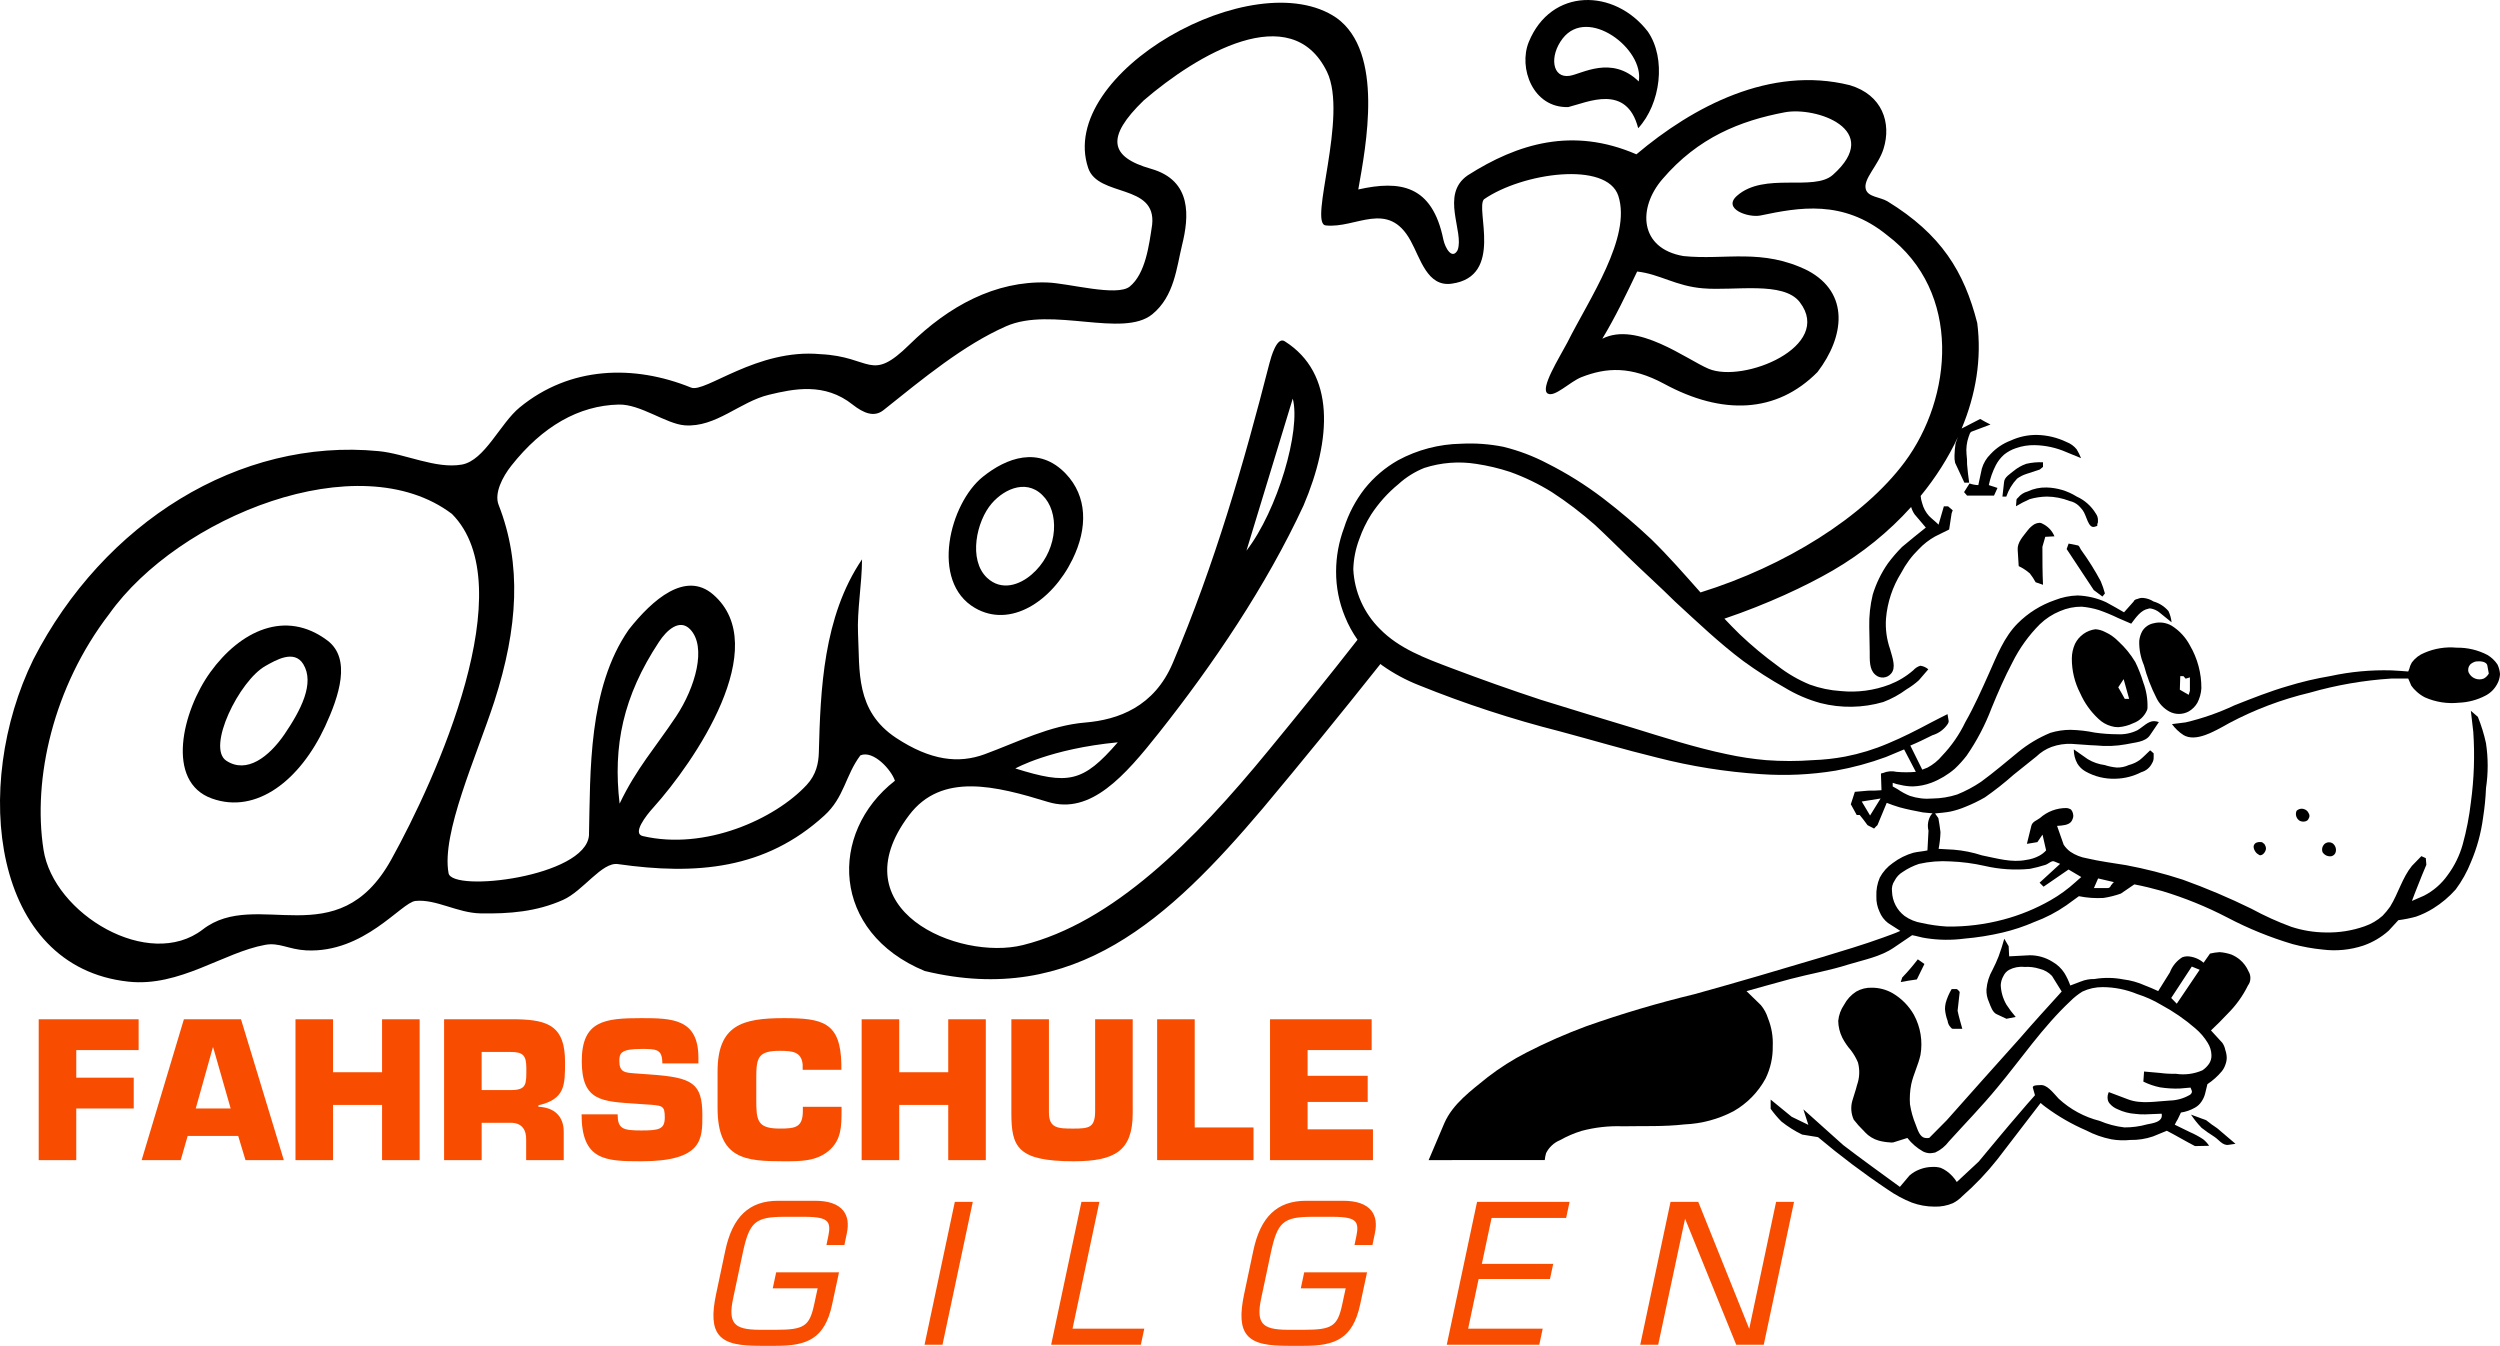 <?xml version="1.0" encoding="utf-8"?>
<!-- Generator: Adobe Illustrator 26.3.1, SVG Export Plug-In . SVG Version: 6.00 Build 0)  -->
<svg version="1.1" id="Ebene_1" xmlns="http://www.w3.org/2000/svg" xmlns:xlink="http://www.w3.org/1999/xlink" x="0px" y="0px"
	 viewBox="0 0 322.324 173.518" style="enable-background:new 0 0 322.324 173.518;" xml:space="preserve">
<style type="text/css">
	.st0{fill:#F84C00;}
</style>
<g>
	<path d="M202.195,13.805c2.529-0.628,7.53-3.053,9.016,2.727c2.898-3.138,3.644-8.973,1.246-12.46
		c-4.304-5.585-12.473-5.687-15.35,1.337C195.742,8.744,197.627,13.946,202.195,13.805z M201.47,4.967
		c3.248-4.21,10.563,1.357,9.812,5.534c-3.507-3.413-7.34-0.966-8.91-0.726C200.096,10.129,199.737,7.211,201.47,4.967z"/>
	<path d="M42.243,82.602c-5.458-4.121-11.307-1.215-15.117,4.051c-3.634,5.031-5.829,14.15,0.2,16.3
		c5.754,2.063,11.377-2.374,14.591-9.303C43.723,89.733,45.311,84.952,42.243,82.602z M36.671,94.682
		c-1.993,2.898-4.852,5.113-7.478,3.408c-2.614-1.682,1.659-10.333,5.026-12.225c1.345-0.756,3.703-2.159,4.885-0.234
		C40.601,88.097,38.797,91.549,36.671,94.682z"/>
	<path d="M126.722,61.467c-4.287,3.439-6.84,13.532-1.022,16.915c4.536,2.646,9.911-0.804,12.581-6.272
		c1.99-4.067,1.906-8.118-0.869-11.033C133.933,57.433,129.742,59.042,126.722,61.467z M132.989,74.089
		c-1.517,1.308-3.857,2.169-5.732,0.404c-2.442-2.309-1.371-7.311,0.614-9.593c1.694-1.956,4.768-3.307,6.906-0.641
		C136.707,66.703,136.185,71.368,132.989,74.089z"/>
	<path d="M261.229,61.116l1.767-0.583l0.407-0.338V59.6c-0.731-0.032-1.464,0.036-2.177,0.203c-0.59,0.213-1.139,0.526-1.622,0.926
		c-0.447,0.387-1.164,0.774-1.218,1.404l-0.213,1.895h0.498c0.29-0.867,0.767-1.659,1.396-2.321
		C260.422,61.451,260.814,61.251,261.229,61.116z"/>
	<path d="M264.882,69.149c-0.297-0.717-0.849-1.299-1.551-1.631c-0.112-0.077-0.246-0.117-0.382-0.113
		c-0.212,0.012-0.419,0.065-0.61,0.157c-0.348,0.209-0.654,0.481-0.902,0.803c-0.595,0.786-1.366,1.569-1.297,2.528l0.13,2.094
		c0.519,0.249,1.003,0.566,1.437,0.944c0.281,0.357,0.531,0.738,0.746,1.138l0.953,0.326c-0.079-1.557-0.079-3.257-0.079-4.894
		l0.37-1.29L264.882,69.149z"/>
	<path d="M263.841,62.851c-0.833-0.019-1.658,0.156-2.411,0.512c-0.487,0.122-0.921,0.401-1.234,0.793
		c-0.062,0.075-0.213,0.156-0.213,0.303l-0.065,0.813c0.573-0.346,1.168-0.653,1.781-0.92c0.717-0.205,1.458-0.316,2.203-0.329
		c1.001,0.008,1.991,0.201,2.922,0.568c0.445,0.089,0.856,0.301,1.188,0.612c0.182,0.18,0.351,0.373,0.506,0.577
		c0.511,0.649,0.7,2.405,1.553,2.132l0.33-0.107v-0.174c0.014-0.1,0.043-0.196,0.085-0.288V67.13
		c0.02-0.324-0.074-0.645-0.266-0.906c-0.582-0.97-1.446-1.74-2.477-2.205C266.571,63.285,265.223,62.881,263.841,62.851z"/>
	<path d="M275.308,85.367c-0.589-0.99-1.32-1.888-2.17-2.665c-0.501-0.517-1.095-0.935-1.751-1.23
		c-0.38-0.198-0.797-0.315-1.225-0.344c-1.135,0.147-2.121,0.851-2.629,1.876c-0.271,0.598-0.412,1.247-0.412,1.904
		c-0.007,1.558,0.364,3.094,1.081,4.477c0.542,1.227,1.324,2.332,2.301,3.25c0.465,0.466,1.041,0.805,1.675,0.984
		c0.302,0.093,0.616,0.139,0.932,0.136c0.669-0.048,1.322-0.222,1.926-0.513c0.785-0.282,1.42-0.873,1.759-1.635
		c0.045-0.105,0.074-0.217,0.085-0.33h-0.005c0.038-1.132-0.15-2.26-0.553-3.318C276.054,87.068,275.715,86.201,275.308,85.367z
		 M273.946,90.108c-0.268-0.521-0.543-0.971-0.841-1.492l0.694-1.056l0.71,2.544L273.946,90.108z"/>
	<path d="M277.666,80.359h-0.005c-0.605,0.117-1.133,0.483-1.455,1.008c-0.214,0.385-0.348,0.809-0.394,1.247
		c-0.033,1.078,0.172,2.149,0.598,3.139c0.386,1.463,0.928,2.881,1.616,4.229c0.354,0.738,0.929,1.348,1.646,1.745
		c0.391,0.216,0.832,0.326,1.279,0.32c0.433-0.004,0.858-0.113,1.239-0.32c0.463-0.266,0.846-0.65,1.113-1.112
		c0.304-0.582,0.481-1.221,0.519-1.876c0.013-1.943-0.498-3.854-1.48-5.531c-0.547-1.039-1.36-1.914-2.355-2.537
		C279.284,80.266,278.45,80.153,277.666,80.359z M281.102,87.171h0.405l0.29,0.33l0.547-0.167v1.733l-0.156,0.517
		c-0.396-0.208-0.755-0.449-1.142-0.662L281.102,87.171z"/>
	<path d="M267.916,70.325l-1.209-0.242l-0.255,0.704l3.495,5.291l1.119,0.834l0.32-0.402c-0.143-0.533-0.322-1.055-0.536-1.563
		c-0.732-1.374-1.557-2.696-2.47-3.957C268.196,70.785,268.119,70.39,267.916,70.325z"/>
	<path d="M255.062,62.546c-0.385-0.012-0.767-0.084-1.13-0.213l-0.706,1.114l0.387,0.452h3.473l0.45-0.99l-1.119-0.364
		c0.182-0.889,0.485-1.75,0.899-2.558c0.268-0.518,0.63-0.983,1.066-1.371c0.456-0.367,0.975-0.65,1.531-0.834
		c0.775-0.274,1.594-0.406,2.417-0.389c1.419,0.027,2.819,0.337,4.117,0.912l1.862,0.762c-0.158-0.394-0.347-0.775-0.567-1.138
		c-0.341-0.42-0.787-0.742-1.293-0.934c-1.205-0.583-2.522-0.897-3.86-0.92c-1.161-0.009-2.31,0.241-3.362,0.732
		c-0.989,0.374-1.877,0.973-2.593,1.749c-0.527,0.516-0.911,1.159-1.116,1.868L255.062,62.546z"/>
	<path d="M297.658,105.518l0.004,0.003c0.131-0.202,0.13-0.464-0.004-0.664c-0.102-0.247-0.306-0.438-0.559-0.524
		c-0.348-0.135-0.744-0.052-1.007,0.213c-0.203,0.478-0.017,1.032,0.433,1.292C296.975,106.034,297.551,105.916,297.658,105.518z"/>
	<path d="M291.427,110.273c0.122-0.018,0.237-0.066,0.336-0.14c0.109-0.092,0.2-0.204,0.268-0.33
		c0.084-0.136,0.126-0.293,0.123-0.453c-0.016-0.136-0.057-0.267-0.123-0.387c-0.066-0.119-0.123-0.234-0.22-0.234
		c-0.071-0.106-0.192-0.167-0.32-0.161c-0.307-0.049-0.753,0.068-0.859,0.342c-0.228,0.31,0.109,1.019,0.499,1.224
		C291.245,110.209,291.308,110.273,291.427,110.273z"/>
	<path d="M300.606,110.388c0.257-0.066,0.46-0.263,0.533-0.519c0.118-0.433-0.047-0.894-0.414-1.152
		c-0.277-0.164-0.621-0.164-0.898,0c-0.38,0.249-0.537,0.727-0.38,1.153C299.69,110.265,300.15,110.471,300.606,110.388z"/>
	<path d="M284.439,144.426l-1.956-0.717c0.401,0.604,0.854,1.171,1.356,1.694c0.497,0.394,1.016,0.759,1.555,1.093
		c0.641,0.384,1.143,1.226,1.91,1.11l0.915-0.134h0.002c-0.792-0.66-1.57-1.343-2.36-2.009
		C285.367,145.145,284.892,144.799,284.439,144.426z"/>
	<path d="M321.994,85.664c-0.335-0.498-0.777-0.916-1.293-1.224c-1.224-0.638-2.589-0.959-3.97-0.935
		c-1.417-0.132-2.845,0.096-4.151,0.663c-0.646,0.254-1.208,0.685-1.621,1.242c-0.158,0.261-0.271,0.547-0.336,0.845l-0.13,0.32
		c-0.729-0.051-1.378-0.11-2.155-0.143c-2.644-0.076-5.287,0.169-7.872,0.73c-1.865,0.312-3.707,0.747-5.515,1.3
		c-2.3,0.667-4.558,1.565-6.854,2.471c-2.019,0.953-4.132,1.692-6.305,2.204l-1.763,0.223c0.403,0.553,0.902,1.029,1.473,1.405
		c1.581,0.939,3.868-0.388,5.901-1.532c3.28-1.743,6.77-3.061,10.384-3.922c3.427-0.984,6.951-1.596,10.509-1.824h2.195
		c0.131,0.265,0.242,0.579,0.393,0.911c0.184,0.265,0.399,0.508,0.64,0.723c0.329,0.314,0.702,0.579,1.108,0.786
		c1.386,0.617,2.911,0.855,4.419,0.692c1.18-0.048,2.336-0.356,3.383-0.903c0.644-0.327,1.173-0.844,1.514-1.482
		c0.228-0.399,0.358-0.847,0.377-1.307C322.294,86.477,322.182,86.054,321.994,85.664z M320.241,87.485
		c-0.76,0.302-1.623-0.046-1.962-0.79c-0.126-0.357-0.044-0.753,0.213-1.031c0.207-0.187,0.457-0.318,0.728-0.382
		c0.57-0.066,1.423-0.001,1.481,0.579l0.18,0.983C320.729,87.111,320.508,87.333,320.241,87.485z"/>
	<path d="M274.462,98.638c-0.487,0.228-1.022,0.337-1.56,0.32c-0.525-0.049-1.043-0.156-1.544-0.32
		c-0.772-0.099-1.514-0.358-2.181-0.759l-1.803-1.263c-0.008,0.635,0.148,1.261,0.453,1.819c0.253,0.422,0.611,0.772,1.039,1.016
		c1.187,0.674,2.539,1.003,3.904,0.949c1.155-0.027,2.289-0.317,3.316-0.846c0.592-0.166,1.087-0.573,1.363-1.122
		c0.164-0.248,0.241-0.543,0.222-0.84V97.13l-0.456-0.392c-0.42,0.389-0.85,0.855-1.333,1.242
		C275.455,98.286,274.973,98.509,274.462,98.638z"/>
	<path d="M248.115,124.286l-0.854-0.601c-0.624,0.82-1.295,1.603-2.009,2.345l-0.191,0.584c0.667-0.131,1.433-0.248,2.079-0.337
		L248.115,124.286z"/>
	<path d="M288.782,123.728c-0.322-0.267-0.681-0.485-1.066-0.649c-0.495-0.175-1.011-0.282-1.535-0.32
		c-0.419,0.025-0.836,0.087-1.244,0.184l-0.83,1.182c-0.582-0.504-1.318-0.796-2.087-0.829c-0.221,0.003-0.44,0.043-0.648,0.117
		c-0.736,0.458-1.302,1.145-1.609,1.956l-1.507,2.411c-0.569-0.263-1.134-0.506-1.697-0.72c-0.889-0.403-1.835-0.669-2.805-0.787
		c-1.231-0.239-2.495-0.255-3.731-0.047c-0.596-0.013-1.189,0.096-1.742,0.32l-1.358,0.516c-0.2-0.569-0.459-1.116-0.773-1.631
		c-0.386-0.59-0.906-1.079-1.519-1.426c-0.878-0.554-1.895-0.847-2.932-0.844l-2.657,0.139c0-0.411-0.066-0.855-0.066-1.302
		l-0.564-0.97c-0.216,0.779-0.452,1.519-0.728,2.272c-0.232,0.594-0.495,1.175-0.787,1.742c-0.444,0.776-0.711,1.64-0.782,2.531
		c-0.022,0.559,0.09,1.116,0.325,1.623c0.217,0.546,0.459,1.363,1.037,1.585l1.215,0.569l1.193-0.234
		c-0.436-0.499-0.835-1.029-1.194-1.585c-0.447-0.768-0.699-1.634-0.734-2.522c0.02-0.416,0.14-0.821,0.35-1.181
		c0.154-0.333,0.409-0.609,0.73-0.787c0.607-0.319,1.296-0.449,1.978-0.373c0.66-0.044,1.322,0.038,1.951,0.241
		c0.612,0.139,1.169,0.458,1.599,0.916l1.25,2.013c-1.829,2.019-3.631,3.987-5.409,6.048c-3.153,3.524-6.312,7.035-9.418,10.553
		l-2.253,2.273c-0.181,0.031-0.367,0.031-0.548,0c-0.654-0.119-0.916-0.971-1.188-1.697c-0.355-0.849-0.605-1.738-0.746-2.647
		c-0.058-0.863-0.003-1.731,0.165-2.58c0.277-1.278,0.909-2.493,1.189-3.772c0.309-1.771,0.012-3.594-0.843-5.175
		c-0.653-1.15-1.595-2.108-2.734-2.78c-0.817-0.47-1.743-0.717-2.685-0.716c-0.709-0.026-1.411,0.148-2.025,0.502
		c-0.657,0.419-1.193,1.002-1.556,1.691c-0.427,0.618-0.689,1.335-0.76,2.083c0.012,0.747,0.189,1.481,0.517,2.152
		c0.302,0.588,0.676,1.137,1.114,1.633c0.368,0.483,0.673,1.009,0.909,1.568c0.262,0.964,0.221,1.985-0.118,2.924
		c-0.16,0.684-0.423,1.354-0.605,2.025c-0.23,0.808-0.165,1.672,0.183,2.437c0.377,0.492,0.79,0.955,1.235,1.386
		c0.089,0.054,0.151,0.188,0.22,0.236c0.476,0.508,1.08,0.879,1.749,1.072c0.466,0.129,0.945,0.207,1.428,0.232
		c0.157,0.029,0.318,0.029,0.475,0l1.807-0.569c0.555,0.71,1.245,1.304,2.031,1.747c0.281,0.139,0.589,0.214,0.903,0.222
		c0.221-0.015,0.441-0.047,0.658-0.094c0.695-0.322,1.3-0.813,1.758-1.427c2.14-2.365,4.282-4.557,6.249-6.949
		c3.034-3.631,5.816-7.763,9.407-11.133c0.472-0.475,0.998-0.893,1.568-1.244c0.812-0.382,1.699-0.576,2.597-0.57
		c1.534,0.005,3.052,0.31,4.47,0.896c1.07,0.339,2.098,0.8,3.061,1.376c1.585,0.85,3.07,1.873,4.429,3.051
		c0.635,0.535,1.178,1.172,1.606,1.884c0.289,0.465,0.45,0.998,0.467,1.546c0.022,0.398-0.086,0.793-0.307,1.126
		c-0.229,0.333-0.518,0.62-0.853,0.845c-1.086,0.475-2.285,0.63-3.456,0.446c-0.674,0.018-1.348-0.017-2.016-0.107l-2.056-0.182
		l-0.09,1.302c0.681,0.336,1.403,0.584,2.147,0.737c0.831,0.129,1.673,0.181,2.514,0.156l1.42-0.124
		c0.106,0.257,0.225,0.47,0.166,0.632c-0.061,0.156-0.181,0.282-0.334,0.351c-0.763,0.429-1.619,0.665-2.493,0.687
		c-1.723,0.09-3.664,0.486-5.337-0.131l-2.54-0.959c-0.146,0.297-0.194,0.633-0.136,0.959c0.034,0.193,0.121,0.373,0.25,0.52
		c0.276,0.325,0.628,0.578,1.025,0.734c0.724,0.346,1.508,0.549,2.309,0.599c0.406,0.053,0.816,0.074,1.225,0.062l2.147-0.086
		c0.026,0.129,0.026,0.262,0,0.391c-0.128,0.666-1.05,0.828-1.895,0.986c-0.948,0.264-1.928,0.395-2.912,0.39
		c-1.101-0.126-2.178-0.411-3.198-0.844c-1.968-0.496-3.78-1.478-5.271-2.856c-0.794-0.853-1.552-1.898-2.452-1.749
		c-0.279,0-0.939,0-0.887,0.32l0.278,0.982c-0.665,0.727-1.34,1.53-1.957,2.248c-1.821,2.096-3.562,4.234-5.313,6.321l-2.811,2.617
		c-0.335-0.546-0.775-1.02-1.295-1.393c-0.242-0.178-0.505-0.324-0.783-0.435c-0.352-0.098-0.717-0.137-1.082-0.116
		c-0.558,0.007-1.11,0.115-1.629,0.32c-0.478,0.179-0.919,0.443-1.304,0.779l-1.244,1.473c-2.468-1.807-4.943-3.573-7.299-5.385
		l-5.145-4.612l0.643,2.001c-0.764-0.373-1.479-0.722-2.15-1.042l-2.709-2.218v1.189c0.414,0.576,0.871,1.12,1.369,1.626
		c0.829,0.663,1.729,1.231,2.684,1.695l2.052,0.333c2.869,2.414,5.867,4.67,8.982,6.757c0.974,0.682,2.025,1.248,3.13,1.687
		c0.933,0.339,1.919,0.513,2.912,0.514c0.815,0.025,1.627-0.128,2.377-0.448c0.453-0.234,0.863-0.542,1.215-0.911
		c1.648-1.44,3.16-3.028,4.515-4.746l5.571-7.259c0.204,0.185,0.417,0.359,0.64,0.521c1.619,1.203,3.372,2.214,5.223,3.012
		c1.024,0.538,2.12,0.926,3.254,1.151c0.809,0.141,1.635,0.169,2.452,0.084c0.994,0.021,1.983-0.134,2.923-0.456l1.78-0.73
		c1.241,0.641,2.445,1.367,3.63,1.977l1.822-0.038c-0.209-0.32-0.468-0.605-0.769-0.842c-0.536-0.355-1.102-0.661-1.692-0.916
		l-1.968-0.959c0.112-0.248,0.242-0.488,0.388-0.717l0.406-0.853c0.638-0.094,1.253-0.308,1.812-0.63
		c0.34-0.188,0.629-0.457,0.84-0.784c0.208-0.302,0.363-0.637,0.458-0.991l0.304-1.254c0.691-0.458,1.313-1.013,1.847-1.647
		c0.206-0.254,0.363-0.543,0.466-0.853c0.11-0.282,0.171-0.58,0.179-0.883c-0.004-0.343-0.065-0.684-0.18-1.007
		c-0.061-0.333-0.191-0.65-0.382-0.931l-1.47-1.605c0.794-0.741,1.469-1.436,2.148-2.153c1.072-1.063,1.958-2.297,2.624-3.651
		c0.184-0.242,0.29-0.533,0.304-0.837c0.028-0.342-0.054-0.685-0.233-0.977C289.649,124.65,289.265,124.136,288.782,123.728z
		 M280.65,129.408l-0.717-0.739l2.654-4.051l1.017,0.413L280.65,129.408z"/>
	<path d="M319.468,92.421l-0.902-0.777c0.111,0.908,0.208,1.814,0.314,2.72c0.205,3.027,0.101,6.067-0.309,9.072
		c-0.211,1.843-0.565,3.667-1.06,5.455c-0.4,1.422-1.058,2.759-1.94,3.944c-0.783,1.112-1.824,2.018-3.033,2.641l-1.569,0.683
		c0.234-0.683,0.506-1.29,0.767-1.982c0.349-0.873,0.703-1.782,1.095-2.685l-0.074-0.853l-0.57-0.256
		c-0.368,0.403-0.837,0.843-1.221,1.256c-1.246,1.541-1.758,3.56-2.81,5.256c-0.292,0.415-0.615,0.807-0.968,1.173
		c-0.682,0.609-1.48,1.074-2.345,1.368c-1.606,0.563-3.301,0.829-5.003,0.785c-1.503-0.013-2.995-0.258-4.424-0.727
		c-1.767-0.649-3.483-1.427-5.136-2.328c-2.884-1.413-5.843-2.666-8.865-3.754c-2.386-0.778-4.82-1.401-7.286-1.864
		c-1.686-0.281-3.389-0.491-5.081-0.889c-0.763-0.129-1.49-0.419-2.132-0.853c-0.331-0.248-0.617-0.55-0.846-0.893l-0.853-2.431
		c0.721-0.045,1.474-0.097,1.828-0.55c0.087-0.122,0.154-0.256,0.198-0.399c0.053-0.128,0.076-0.266,0.065-0.404
		c-0.012-0.175-0.056-0.347-0.13-0.506c-0.1-0.155-0.134-0.279-0.339-0.337c-0.135-0.069-0.284-0.105-0.436-0.107
		c-1.252-0.002-2.46,0.458-3.393,1.292c-0.404,0.304-0.99,0.464-1.113,1.014l-0.571,2.312c0.458-0.061,0.901-0.155,1.355-0.223
		l0.661-0.966l0.465,2.033c-0.252,0.277-0.549,0.51-0.879,0.687c-0.523,0.281-1.093,0.464-1.682,0.539
		c-1.879,0.384-3.776-0.201-5.711-0.584c-1.183-0.386-2.407-0.632-3.647-0.733l-1.942-0.107c0.137-0.711,0.218-1.431,0.24-2.154
		c-0.061-0.64-0.182-1.231-0.274-1.812l-0.426-0.6c0.696-0.071,1.36-0.12,2-0.246c0.65-0.143,1.286-0.345,1.9-0.604
		c0.874-0.347,1.722-0.757,2.536-1.228c1.286-0.899,2.52-1.872,3.694-2.914c0.973-0.78,1.955-1.561,2.942-2.356
		c0.556-0.539,1.218-0.957,1.944-1.228c0.84-0.303,1.731-0.436,2.622-0.393c1.08,0.053,2.098,0.173,3.105,0.201
		c1.297,0.136,2.607,0.085,3.89-0.15c1.054-0.248,2.481-0.248,3.091-1.189l1.135-1.675c-0.202-0.074-0.416-0.114-0.631-0.119
		c-0.775,0-1.392,0.729-2.138,1.173c-0.798,0.391-1.683,0.569-2.57,0.517c-0.978-0.002-1.956-0.073-2.924-0.213
		c-1.027-0.212-2.07-0.332-3.118-0.358c-0.881-0.001-1.758,0.129-2.601,0.386c-1.501,0.617-2.902,1.454-4.157,2.482
		c-1.562,1.279-3.107,2.601-4.797,3.838c-0.965,0.651-1.996,1.199-3.075,1.634c-1.025,0.33-2.094,0.504-3.171,0.517
		c-0.986,0.088-1.979-0.028-2.919-0.34c-0.554-0.225-1.081-0.511-1.572-0.853l-0.646-0.365v-0.469
		c0.316,0.122,0.643,0.211,0.976,0.266c0.532,0.132,1.078,0.199,1.626,0.201c0.812-0.026,1.614-0.185,2.374-0.47
		c1.108-0.423,2.134-1.036,3.032-1.812c0.552-0.52,1.062-1.083,1.524-1.684c1.318-1.908,2.398-3.97,3.217-6.139
		c0.828-2.021,1.679-3.984,2.702-5.914c0.904-1.812,2.096-3.466,3.528-4.898c0.75-0.721,1.631-1.293,2.595-1.686
		c0.879-0.382,1.829-0.576,2.787-0.57c0.756,0.064,1.502,0.211,2.226,0.437c0.848,0.295,1.679,0.64,2.487,1.032l1.676,0.723
		c0.637-0.843,1.253-1.757,2.212-1.928c0.032-0.021,0.068-0.034,0.107-0.037c0.115-0.006,0.231,0.007,0.342,0.037
		c0.325,0.078,0.632,0.22,0.902,0.418l1.641,1.329c-0.049-0.501-0.185-0.991-0.402-1.445c-0.504-0.592-1.171-1.022-1.919-1.235
		c-0.403-0.26-0.863-0.418-1.341-0.461c-0.24-0.019-0.482,0.023-0.701,0.123c-0.157,0.034-0.451,0.098-0.526,0.339l-1.241,1.393
		c-0.755-0.458-1.549-0.874-2.329-1.311c-1.15-0.524-2.392-0.816-3.655-0.861c-1.008,0.028-2.004,0.232-2.942,0.604
		c-1.801,0.622-3.438,1.646-4.784,2.994c-1.746,1.74-2.679,4.16-3.715,6.481c-0.964,2.15-1.885,4.233-3.04,6.258
		c-0.761,1.588-1.768,3.046-2.985,4.32c-0.525,0.634-1.17,1.158-1.898,1.541l-0.666,0.259l-1.538-3.104
		c0.954-0.397,1.87-0.845,2.86-1.338c0.787-0.233,1.47-0.73,1.935-1.406c0.089-0.111,0.143-0.246,0.153-0.388l-0.153-0.922
		c-0.752,0.382-1.483,0.741-2.214,1.128c-1.81,0.966-3.577,1.87-5.462,2.653c-1.777,0.76-3.63,1.327-5.528,1.694
		c-1.372,0.257-2.762,0.41-4.157,0.457c-2.009,0.15-4.026,0.15-6.035,0c-1.713-0.149-3.414-0.408-5.093-0.775
		c-4.083-0.853-8.072-2.148-12.086-3.384c-3.929-1.182-7.949-2.406-11.862-3.624c-3.906-1.288-7.736-2.647-11.625-4.119
		c-3.251-1.232-6.642-2.472-9.12-5.01c-2.065-2.045-3.289-4.79-3.431-7.693c0.037-1.332,0.299-2.649,0.773-3.895
		c0.388-1.112,0.902-2.176,1.531-3.171c0.967-1.48,2.156-2.803,3.525-3.922c0.976-0.889,2.104-1.594,3.33-2.083
		c2.158-0.696,4.45-0.875,6.69-0.521c1.477,0.221,2.933,0.566,4.352,1.032c1.892,0.677,3.706,1.555,5.412,2.618
		c1.941,1.264,3.787,2.669,5.524,4.202c1.509,1.399,2.986,2.874,4.432,4.277c1.99,1.933,3.966,3.696,5.924,5.639
		c2.865,2.63,5.707,5.347,8.795,7.658c1.704,1.24,3.478,2.379,5.315,3.411c1.44,0.879,2.996,1.552,4.623,2
		c2.664,0.683,5.462,0.637,8.101-0.132c1.065-0.403,2.069-0.95,2.985-1.627c0.569-0.339,1.105-0.731,1.599-1.173l1.226-1.421
		c-0.288-0.248-0.642-0.407-1.018-0.458c-0.086,0-0.126,0.071-0.213,0.071c-0.268,0.119-0.508,0.293-0.705,0.511
		c-0.904,0.786-1.937,1.409-3.053,1.843c-2.003,0.764-4.156,1.052-6.289,0.84c-1.368-0.085-2.717-0.367-4.006-0.836
		c-1.489-0.614-2.888-1.429-4.157-2.421c-1.707-1.244-3.331-2.597-4.863-4.051c-0.677-0.658-1.334-1.339-1.985-2.026
		c5.503-1.861,10.493-4.196,13.965-6.21c3.797-2.205,7.237-5.001,10.109-8.19c0.098,0.342,0.249,0.666,0.453,0.957l1.441,1.699
		c-0.474,0.39-1.001,0.808-1.506,1.209s-1.018,0.847-1.562,1.29c-0.658,0.662-1.267,1.37-1.824,2.119
		c-0.855,1.23-1.513,2.585-1.951,4.017c-0.332,1.365-0.484,2.767-0.451,4.171c0,1.017,0.059,2.031,0.059,3.203
		c0,1.07-0.056,2.26,0.675,2.918c0.027,0.026,0.054,0.052,0.083,0.076c0.594,0.503,1.484,0.429,1.988-0.165
		c0.678-0.752,0.21-1.992-0.118-3.16c-0.442-1.261-0.622-2.599-0.529-3.931c0.172-2.099,0.844-4.126,1.961-5.911
		c0.59-1.132,1.356-2.163,2.268-3.056c0.614-0.648,1.322-1.199,2.101-1.635l1.812-0.9l0.32-2.087l0.139-0.386l-0.593-0.508h-0.55
		l-0.684,2.361c-0.39-0.402-0.84-0.732-1.23-1.125c-0.42-0.467-0.722-1.028-0.88-1.636c-0.107-0.307-0.169-0.625-0.195-0.946
		c1.937-2.366,3.565-4.919,4.802-7.59c-0.1,0.268-0.197,0.541-0.298,0.802c-0.081,0.529-0.129,1.063-0.143,1.599
		c-0.015,0.31,0.012,0.621,0.081,0.924l1.194,2.558h0.618c-0.115-0.806-0.204-1.566-0.27-2.36c0.01-0.436-0.014-0.872-0.071-1.304
		c-0.072-0.765,0.022-1.536,0.275-2.261c0.114-0.222,0.114-0.538,0.39-0.661l2.425-0.912c-0.419-0.208-0.883-0.451-1.332-0.716
		l-2.385,1.232c1.824-4.359,2.607-8.995,2.009-13.606c-1.691-6.617-4.625-11.42-11.574-15.686c-0.969-0.572-2.513-0.541-2.795-1.565
		c-0.369-1.327,1.63-3.065,2.291-5.222c1.034-3.319-0.145-6.934-4.35-8.187c-10.263-2.555-20.236,2.771-27.516,8.914
		c-8.215-3.557-15.307-1.396-21.751,2.71c-3.595,2.485-0.408,7.281-1.305,9.653c-0.708,1.273-1.596-0.273-1.83-1.357
		c-1.438-7.083-5.597-7.676-10.972-6.476c0.981-5.583,3.366-17.7-2.817-22.128c-10.57-7.235-36.124,7.124-32.006,19.362
		c1.271,3.797,8.819,1.972,8.245,7.312c-0.396,2.657-0.857,6.312-2.889,7.972c-1.648,1.336-7.924-0.44-10.638-0.524
		c-6.689-0.228-12.688,3.025-17.755,7.997c-5.068,4.984-4.854,1.559-11.48,1.244C97.615,44.9,90.911,50.701,89.1,49.972
		c-7.376-2.992-15.623-2.765-22.104,2.564c-2.497,2.04-4.504,6.838-7.449,7.362c-3.35,0.598-7.306-1.409-10.731-1.733
		C30.85,56.419,13.345,67.383,4.298,85.025c-7.991,16.292-5.354,39.652,12.269,41.54c6.597,0.713,12.25-3.771,17.614-4.744
		c1.827-0.344,3.027,0.598,5.317,0.711c7.465,0.362,12.227-6.167,14.061-6.372c2.639-0.277,5.433,1.558,8.405,1.602
		c3.714,0.067,7.225-0.215,10.636-1.742c2.591-1.152,5.01-4.917,7.066-4.613c10.109,1.441,19.012,0.685,26.61-6.254
		c2.59-2.348,2.721-5.201,4.653-7.764c1.689-0.715,4.028,1.918,4.452,3.273c-8.59,6.691-8.22,19.537,3.838,24.526
		c19.318,4.676,31.6-6.812,43.598-20.973c4.908-5.857,10.075-12.205,15.162-18.608c0.064,0.05,0.124,0.105,0.189,0.154
		c1.496,1.063,3.116,1.938,4.826,2.605c5.901,2.384,11.957,4.365,18.126,5.931c4.171,1.116,8.271,2.342,12.51,3.376
		c4.389,1.129,8.873,1.844,13.395,2.137c3.222,0.226,6.459,0.075,9.646-0.451c2.208-0.393,4.376-0.981,6.48-1.757l2.345-0.98
		l1.513,2.895c-0.823,0.071-1.65,0.071-2.473,0c-0.597-0.142-1.224-0.086-1.788,0.158c-0.049,0-0.237,0-0.237,0.128l0.069,2.079
		c-0.562,0.047-1.125,0.066-1.688,0.056l-1.746,0.152l-0.519,1.605l0.761,1.386h0.387c0.338,0.392,0.672,0.856,1.005,1.309
		l0.846,0.437c0.13-0.159,0.276-0.306,0.434-0.438l1.195-2.878c0.489,0.205,1.073,0.389,1.623,0.565
		c0.956,0.266,2.052,0.484,3.049,0.67l1.237,0.119c-0.077,0.062-0.145,0.134-0.204,0.213c-0.381,0.602-0.496,1.335-0.32,2.025
		l-0.136,2.542c-0.573,0.125-1.244,0.168-1.812,0.299c-0.963,0.276-1.866,0.729-2.665,1.334c-0.694,0.483-1.264,1.123-1.664,1.868
		c-0.33,0.762-0.481,1.589-0.443,2.418c-0.025,0.681,0.113,1.358,0.402,1.975c0.227,0.58,0.609,1.086,1.102,1.466l1.584,1.015
		c-0.724,0.345-1.454,0.562-2.2,0.853c-2.576,0.937-5.285,1.739-7.95,2.549c-5.455,1.63-10.945,3.252-16.416,4.764
		c-4.704,1.135-9.346,2.511-13.909,4.122c-2.645,0.979-5.23,2.115-7.739,3.404c-1.763,0.902-3.438,1.966-5.004,3.179
		c-2.083,1.695-4.484,3.408-5.58,5.938l-2.016,4.744l14.971-0.006c0.027-0.305,0.085-0.607,0.174-0.9
		c0.38-0.757,1.021-1.35,1.805-1.67c0.871-0.491,1.791-0.889,2.746-1.185c1.735-0.464,3.529-0.666,5.323-0.6
		c2.677-0.052,5.338,0.063,7.968-0.243c2.202-0.091,4.356-0.668,6.308-1.691c1.749-0.99,3.184-2.452,4.143-4.218
		c0.636-1.296,0.954-2.725,0.928-4.168c0.058-1.23-0.151-2.457-0.611-3.599c-0.189-0.619-0.499-1.195-0.911-1.694l-1.86-1.812
		c1.859-0.51,3.769-1.063,5.634-1.558c2.479-0.655,5.081-1.096,7.548-1.889c1.958-0.595,4.108-0.995,5.796-2.151l2.377-1.614
		c0.603,0.1,1.192,0.308,1.784,0.384c1.632,0.256,3.293,0.277,4.931,0.062c1.665-0.141,3.317-0.404,4.944-0.786
		c1.408-0.333,2.782-0.791,4.108-1.369c1.455-0.536,2.836-1.255,4.109-2.139l1.622-1.18c1.042,0.212,2.107,0.289,3.169,0.227
		c0.764-0.117,1.516-0.306,2.245-0.564l1.734-1.186c1.188,0.224,2.392,0.526,3.565,0.853c2.921,0.878,5.753,2.029,8.458,3.438
		c2.679,1.407,5.49,2.55,8.391,3.411c1.267,0.339,2.559,0.574,3.864,0.701c1.77,0.224,3.568,0.049,5.261-0.515
		c1.201-0.419,2.307-1.071,3.255-1.919l1.243-1.352c0.765-0.097,1.522-0.248,2.265-0.451c0.79-0.274,1.546-0.637,2.255-1.082
		c1.071-0.667,2.041-1.486,2.878-2.43c0.804-1.082,1.463-2.265,1.96-3.518c0.78-1.826,1.307-3.751,1.566-5.72
		c0.201-1.271,0.328-2.552,0.381-3.837c0.288-1.921,0.286-3.874-0.006-5.795C320.264,94.653,319.913,93.519,319.468,92.421z
		 M211.077,35.009c2.891,0.318,4.997,1.888,8.497,2.166c4.061,0.35,10.363-0.968,12.47,1.782c4.39,5.717-7.267,10.488-11.754,8.589
		c-2.78-1.161-9.231-6.154-13.706-3.873C208.246,40.925,209.676,37.94,211.077,35.009z M50.443,110.827
		c-6.958,12.537-17.333,3.605-24.303,9.011c-6.938,5.354-19.248-1.985-20.531-10.289c-1.414-9.118,1.232-20.972,8.487-30.409
		c8.872-12.482,32.172-21.959,44.17-12.882C67.488,75.521,56.238,100.377,50.443,110.827z M84.96,82.764
		c0.993-1.523,2.656-3.036,4.015-1.634c2.18,2.256,0.675,7.503-1.805,11.24c-2.668,4.008-5.104,6.682-7.284,11.243
		C79.014,96.177,80.327,89.778,84.96,82.764z M131.884,121.848c-8.307,2.071-23.875-4.554-14.682-16.737
		c4.202-5.584,11.199-3.777,17.921-1.715c5.491,1.679,9.872-3.322,14.329-8.954c6.943-8.767,13.81-18.909,18.617-29.28
		c3.621-8.518,4.128-17.031-2.44-21.167c-0.997-0.633-1.741,1.994-1.967,2.864c-3.31,12.937-7.039,25.851-12.455,38.618
		c-2.386,5.637-7.012,7.326-11.304,7.681c-4.568,0.382-8.687,2.516-12.958,4.088c-3.333,1.224-6.943,0.832-11.415-2.112
		c-5.284-3.503-4.665-8.687-4.905-13.431c-0.137-2.986,0.504-6.418,0.515-9.583c-5.013,7.388-5.359,16.873-5.569,24.918
		c-0.04,1.359-0.334,2.839-1.574,4.172c-4.076,4.389-13.075,8.473-21.142,6.58c-1.348-0.327,0.423-2.622,1.363-3.654
		c5.325-5.911,15.484-20.775,7.73-27.484c-3.565-3.085-7.82,0.646-10.875,4.512c-5.278,7.566-4.947,18.402-5.138,26.552
		c-0.463,5.345-17.641,7.378-18.103,4.866c-0.947-5.118,3.572-14.992,5.903-22.148c3.06-9.518,3.55-17.691,0.547-25.352
		c-0.582-1.486,0.506-3.609,1.649-5.048c3.99-5.055,8.685-7.754,13.841-7.874c2.802-0.07,6.117,2.505,8.515,2.679
		c4.023,0.292,7.12-3.056,10.866-3.945c3.201-0.768,7.168-1.603,10.78,1.274c1.412,1.106,2.759,1.658,3.948,0.731
		c5.096-4.069,10.333-8.411,15.838-10.836c5.874-2.589,15.054,1.56,18.856-1.554c2.832-2.322,3.118-6.004,3.826-8.905
		c0.902-3.64,1.323-8.322-3.991-9.837c-5.367-1.525-5.858-4.071-0.951-8.82c6.858-5.902,19.007-13.155,23.622-3.703
		c2.775,5.703-2.406,19.582-0.16,19.819c3.895,0.436,8.036-3.35,10.949,1.976c1.268,2.282,2.146,5.986,5.298,5.535
		c6.763-0.927,3.007-9.671,4.161-10.88c4.956-3.43,15.854-4.966,17.325-0.43c1.709,5.359-3.717,13.187-6.592,18.923
		c-1.047,1.987-3.554,5.94-2.515,6.553c0.891,0.523,2.869-1.529,4.335-2.107c3.236-1.271,6.383-1.451,10.67,0.851
		c7.486,4.063,14.484,3.833,19.778-1.516c3.479-4.552,4.172-10.174-1.232-13.069c-5.902-2.939-10.68-1.327-16.057-1.884
		c-5.671-0.971-5.93-6.172-2.711-9.912c4.606-5.392,10.055-7.538,15.768-8.621c4.036-0.771,12.773,2.231,6.207,8.069
		c-2.466,2.176-8.822-0.411-12.349,2.686c-1.944,1.709,1.502,2.873,3.032,2.545c4.945-1.033,10.619-2.097,16.312,2.538
		c9.756,7.344,8.414,20.997,2.27,29.258c-5.288,7.108-15.449,13.424-26.326,16.806c-2.077-2.339-4.132-4.699-6.356-6.865
		c-1.98-1.865-4.054-3.627-6.215-5.279c-2.253-1.716-4.66-3.22-7.19-4.494c-1.789-0.939-3.687-1.657-5.65-2.138
		c-1.795-0.36-3.628-0.493-5.457-0.397c-2.842,0.05-5.63,0.781-8.13,2.132c-1.655,0.937-3.116,2.181-4.303,3.666
		c-1.181,1.521-2.083,3.239-2.665,5.075c-0.668,1.786-1.013,3.677-1.017,5.585c-0.011,2.006,0.379,3.993,1.148,5.846
		c0.422,1.054,0.969,2.046,1.615,2.968c-3.739,4.794-7.492,9.423-11.41,14.189C153.918,108.513,143.459,118.96,131.884,121.848z
		 M130.908,99.077c0,0,4.463-2.531,13.208-3.371C139.612,100.912,137.715,101.204,130.908,99.077z M160.703,71.001l5.971-19.609
		C167.748,55.437,164.712,65.817,160.703,71.001z M241.108,105.142l-1.075-1.803l2.431-0.39L241.108,105.142z M268.334,113.078
		c-0.302,0.245-0.504,0.455-0.75,0.661c-0.978,0.889-2.05,1.669-3.198,2.325c-1.909,1.091-3.951,1.929-6.076,2.493
		c-2.371,0.632-4.817,0.936-7.271,0.905c-1.1-0.066-2.192-0.221-3.267-0.463c-0.8-0.127-1.56-0.437-2.22-0.907
		c-0.984-0.751-1.577-1.905-1.615-3.142c-0.069-0.496,0.051-1,0.337-1.412c0.235-0.466,0.599-0.855,1.048-1.121
		c0.645-0.44,1.348-0.788,2.089-1.034c1.336-0.301,2.709-0.409,4.076-0.32c1.471,0.058,2.934,0.25,4.37,0.573
		c1.92,0.448,3.901,0.578,5.863,0.385c0.674-0.134,1.341-0.305,1.995-0.514c0.402-0.13,0.794-0.576,1.114-0.45l0.782,0.32
		l-2.647,2.429l0.51,0.517l3.222-2.216l1.642,0.971H268.334z M272.318,113.984c0,0-0.061,0.107-0.119,0.107
		c-0.092,0.233-0.208,0.41-0.459,0.41h-1.774l0.542-1.245l2.05,0.478C272.45,113.786,272.366,113.875,272.318,113.984z"/>
	<path d="M252.274,127.52h-0.646c-0.334,0.554-0.592,1.151-0.765,1.774c-0.064,0.265-0.096,0.537-0.096,0.81
		c0.042,0.518,0.156,1.027,0.339,1.513c0.033,0.317,0.173,0.613,0.397,0.839c0.069,0.068,0.129,0.188,0.282,0.188h1.216
		c-0.211-0.766-0.442-1.523-0.608-2.322l0.272-2.431C252.557,127.785,252.471,127.603,252.274,127.52z"/>
</g>
<g>
	<path class="st0" d="M9.832,138.945h7.41v3.972h-7.41v6.659H4.99v-18.161h12.883v3.971h-8.04V138.945z"/>
	<path class="st0" d="M24.195,146.452l-0.896,3.124h-5.037l5.448-18.161h7.362l5.521,18.161h-4.94l-0.944-3.124H24.195z
		 M27.488,135.047H27.44l-2.204,7.87h4.504L27.488,135.047z"/>
	<path class="st0" d="M54.103,149.576h-4.843v-7.119h-6.32v7.119h-4.843v-18.161h4.843v6.828h6.32v-6.828h4.843V149.576z"/>
	<path class="st0" d="M57.255,131.415h9.347c4.189,0.072,6.248,0.968,6.248,5.496c0,3.027,0,4.795-3.438,5.595v0.193
		c1.986,0.072,3.269,1.162,3.269,3.221v3.656h-4.843v-2.542c0.049-1.356-0.533-2.276-1.985-2.276h-3.753v4.818h-4.843V131.415z
		 M65.851,140.544c2.083,0,2.01-0.774,2.01-2.833c0-1.623-0.412-2.083-2.01-2.083h-3.753v4.916H65.851z"/>
	<path class="st0" d="M83.846,138.534c5.376,0.388,6.708,1.065,6.708,5.23c0,3.003,0.121,5.957-7.87,5.957
		c-4.625,0-7.701-0.097-7.701-6.054h4.649c0,1.889,0.678,2.082,3.051,2.082c2.276,0,3.027-0.145,3.027-1.671
		c0-1.573-0.267-1.55-2.542-1.694l-1.065-0.073c-4.48-0.314-7.095-0.29-7.095-5.497c0-5.206,2.93-5.545,7.676-5.545
		c3.971,0,7.361,0.072,7.361,5.085v0.751h-4.649c0-1.865-0.775-1.865-2.712-1.865c-2.615,0-2.833,0.533-2.833,1.55
		c0,1.453,0.703,1.502,1.986,1.599L83.846,138.534z"/>
	<path class="st0" d="M108.5,142.699v0.532c0,1.986-0.024,3.778-1.671,5.158c-1.647,1.356-3.657,1.332-5.764,1.332
		c-4.94,0-8.548-0.242-8.548-6.877v-4.698c0-6.006,3.221-6.877,8.548-6.877c4.989,0,7.313,0.509,7.41,5.957v0.702h-4.988v-0.702
		c-0.169-1.623-1.308-1.744-2.955-1.744c-2.76,0-3.027,0.848-3.027,3.439v2.833c0,2.712,0.121,3.753,3.027,3.753
		c2.01,0,2.979-0.145,2.979-2.276v-0.532H108.5z"/>
	<path class="st0" d="M127.099,149.576h-4.843v-7.119h-6.32v7.119h-4.843v-18.161h4.843v6.828h6.32v-6.828h4.843V149.576z"/>
	<path class="st0" d="M146.039,131.415v12.107c0,4.843-2.276,6.199-7.604,6.199c-7.265,0-8.04-1.841-8.04-6.199v-12.107h4.843
		v12.011c0,2.059,1.163,2.082,3.197,2.082c2.058,0,2.76-0.169,2.76-2.3v-11.793H146.039z"/>
	<path class="st0" d="M154.033,145.363h7.58v4.213H149.19v-18.161h4.843V145.363z"/>
	<path class="st0" d="M168.588,138.703h7.749v3.366h-7.749v3.536h8.427v3.971h-13.27v-18.161h13.101v3.971h-8.258V138.703z"/>
</g>
<g>
	<path class="st0" d="M105.089,154.815h-4.771c-3.715,0-5.878,2.04-6.806,6.42l-1.187,5.618c-0.557,2.634-0.442,4.257,0.372,5.26
		c0.946,1.166,2.82,1.405,5.345,1.405h1.985c3.979,0,6.315-0.857,7.266-5.378l0.88-4.099h-8.102l-0.441,2.066h5.787l-0.452,2.101
		c-0.604,2.788-1.3,3.243-4.963,3.243h-1.938c-1.893,0-2.866-0.25-3.36-0.862c-0.476-0.59-0.53-1.585-0.175-3.225l1.235-5.836
		c0.853-3.996,1.61-4.647,5.399-4.647h2.542c1.734,0,2.593,0.187,2.965,0.646c0.28,0.345,0.321,0.898,0.133,1.795l-0.249,1.192
		h2.314l0.311-1.504c0.265-1.234,0.109-2.22-0.464-2.929C108.039,155.24,106.818,154.815,105.089,154.815z"/>
	<polygon class="st0" points="119.234,173.221 119.202,173.372 121.515,173.372 125.387,155.111 125.419,154.96 123.105,154.96 	"/>
	<polygon class="st0" points="141.71,155.111 141.742,154.96 139.429,154.96 135.558,173.221 135.526,173.372 147.09,173.372 
		147.53,171.306 138.28,171.306 	"/>
	<path class="st0" d="M173.169,154.815h-4.771c-3.715,0-5.877,2.04-6.806,6.42l-1.187,5.618c-0.557,2.634-0.442,4.257,0.371,5.26
		c0.946,1.166,2.821,1.405,5.346,1.405h1.985c3.979,0,6.314-0.857,7.266-5.378l0.88-4.099h-8.102l-0.44,2.066h5.787l-0.452,2.101
		c-0.604,2.788-1.3,3.243-4.963,3.243h-1.938c-1.893,0-2.866-0.25-3.36-0.862c-0.476-0.59-0.529-1.585-0.174-3.225l1.235-5.836
		c0.854-3.996,1.61-4.647,5.398-4.647h2.543c1.733,0,2.592,0.187,2.965,0.646c0.279,0.345,0.321,0.898,0.134,1.795l-0.25,1.192
		h2.314l0.311-1.504c0.266-1.234,0.109-2.22-0.464-2.929C176.12,155.24,174.899,154.815,173.169,154.815z"/>
	<polygon class="st0" points="186.564,173.221 186.532,173.372 198.459,173.372 198.9,171.306 189.285,171.306 190.638,164.897 
		199.838,164.897 200.255,162.951 191.054,162.951 192.309,157.026 201.922,157.026 202.363,154.96 190.435,154.96 	"/>
	<polygon class="st0" points="228.99,154.96 225.526,171.323 218.989,155.038 218.957,154.96 215.38,154.96 211.509,173.221 
		211.477,173.372 213.791,173.372 217.255,157.127 223.817,173.294 223.849,173.372 227.401,173.372 231.272,155.111 
		231.304,154.96 	"/>
</g>
</svg>
